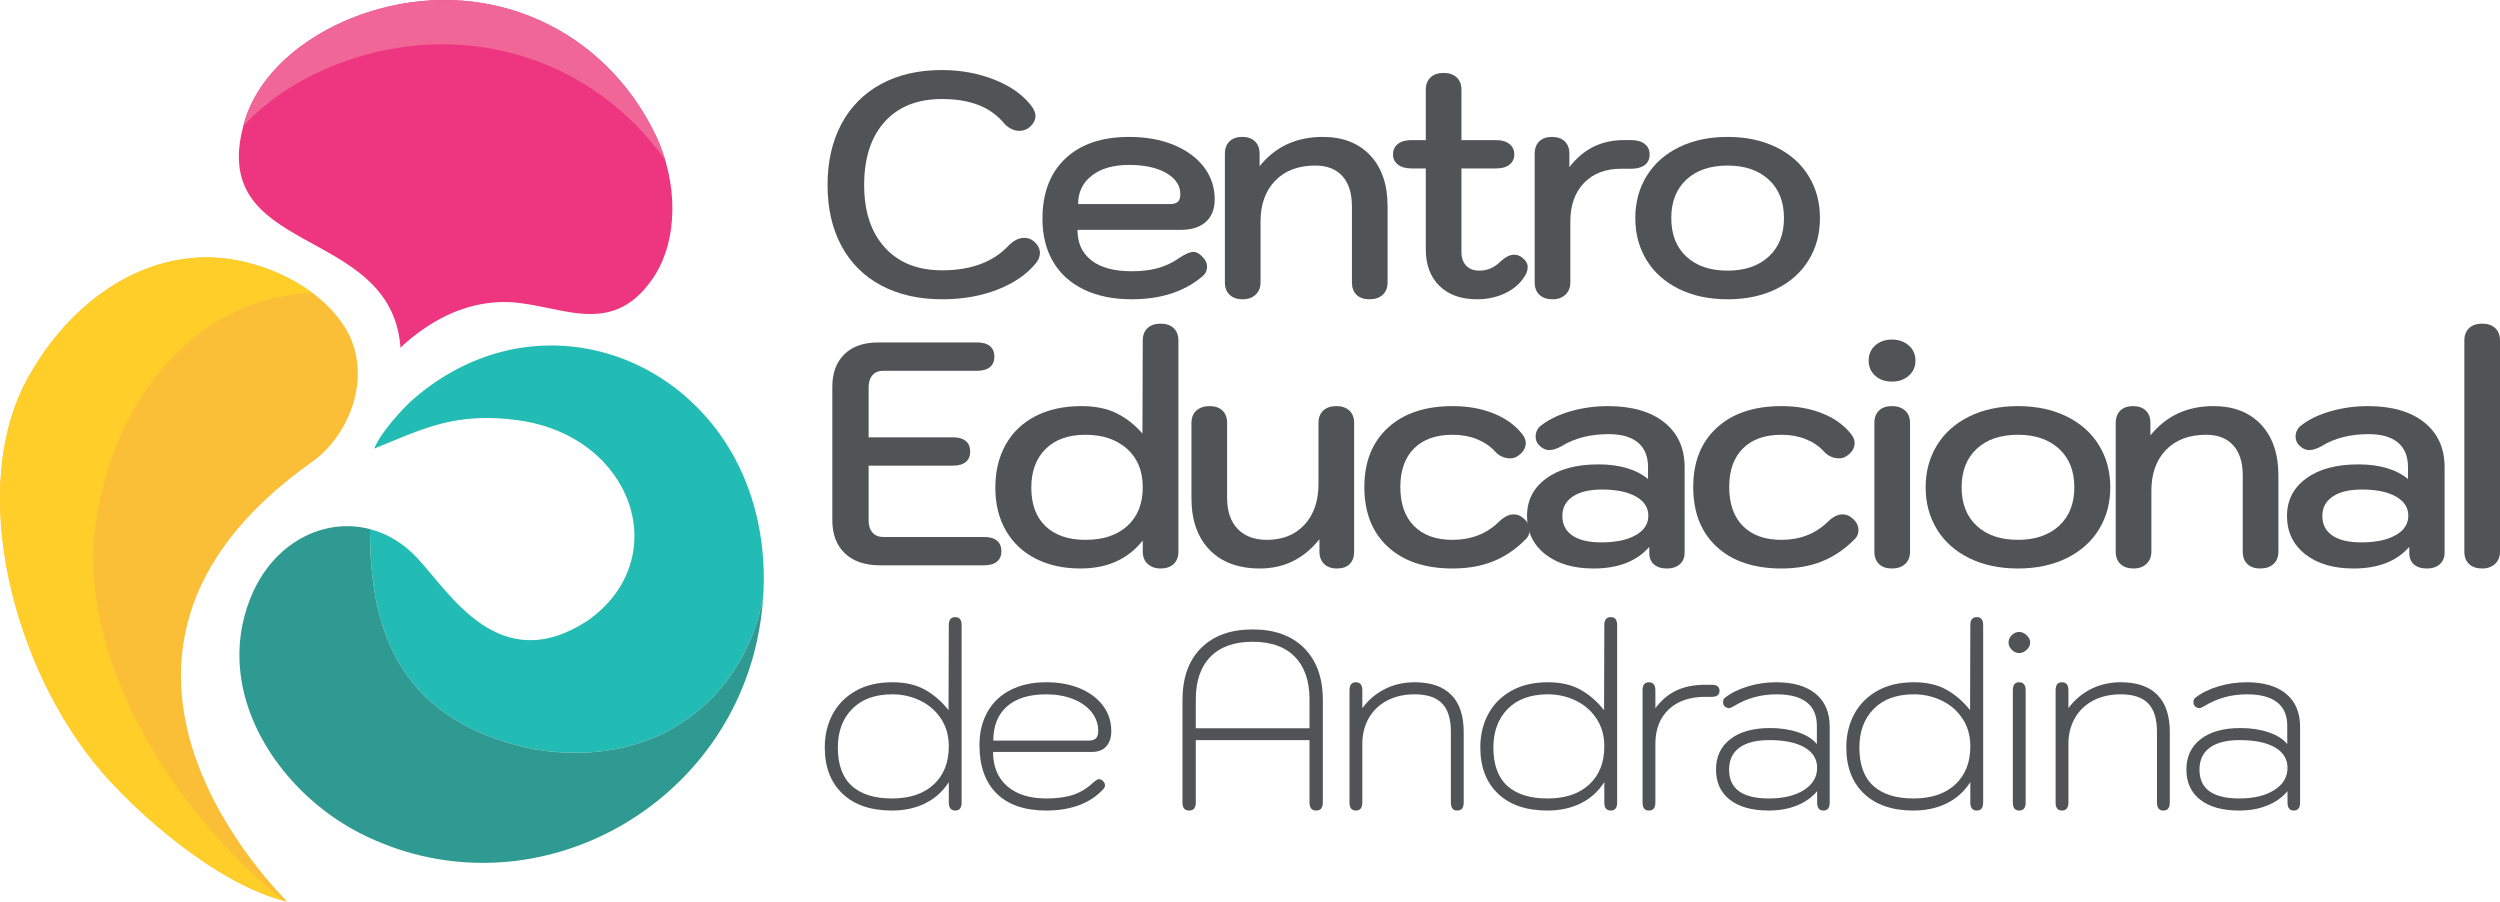<?xml version="1.0" encoding="UTF-8"?>
<!DOCTYPE svg PUBLIC "-//W3C//DTD SVG 1.1//EN" "http://www.w3.org/Graphics/SVG/1.1/DTD/svg11.dtd">
<!-- Creator: CorelDRAW 2020 (64 Bit) -->
<svg xmlns="http://www.w3.org/2000/svg" xml:space="preserve" width="260mm" height="93.781mm" version="1.1" style="shape-rendering:geometricPrecision; text-rendering:geometricPrecision; image-rendering:optimizeQuality; fill-rule:evenodd; clip-rule:evenodd"
viewBox="0 0 25978.35 9370.29"
 xmlns:xlink="http://www.w3.org/1999/xlink"
 xmlns:xodm="http://www.corel.com/coreldraw/odm/2003">
 <defs>
  <style type="text/css">
   <![CDATA[
    .fil2 {fill:#FFCE28}
    .fil5 {fill:#F06697}
    .fil3 {fill:#ED367F}
    .fil1 {fill:#FABE37}
    .fil4 {fill:#22BCB5}
    .fil6 {fill:#2E9A92}
    .fil0 {fill:#515355;fill-rule:nonzero}
   ]]>
  </style>
 </defs>
 <g id="Camada_x0020_1">
  <g id="_2020136414432">
   <path class="fil0" d="M9156.83 2966.09c-179.82,-95.95 -317.66,-233.21 -413.58,-411.87 -95.94,-178.69 -143.92,-389.26 -143.92,-631.96 0,-242.56 47.98,-453.8 143.92,-633.57 95.92,-179.72 233.23,-318.08 411.91,-415.19 178.67,-97.08 389.25,-145.58 631.9,-145.58 198.53,0 382.65,34.26 552.5,102.54 169.82,68.4 297.74,161.05 383.77,277.93 24.29,35.32 36.43,67.31 36.43,95.94 0,48.56 -25.38,91.55 -76.1,129.02 -28.69,17.76 -58.46,26.5 -89.35,26.5 -28.66,0 -56.8,-6.62 -84.36,-19.89 -27.57,-13.19 -51.28,-30.86 -71.13,-52.89 -72.79,-88.23 -162.67,-153.32 -269.6,-195.2 -107.04,-41.9 -234.43,-62.89 -382.16,-62.89 -253.66,0 -451.61,78.88 -593.86,236.57 -142.27,157.72 -213.39,376.62 -213.39,656.71 0,275.79 71.65,492.47 215.04,650.15 143.35,157.72 341.89,236.52 595.49,236.52 299.94,0 530.45,-85.98 691.47,-258.03 52.95,-52.95 106.99,-79.42 162.15,-79.42 35.25,0 67.26,11.04 95.92,33.09 44.1,37.56 66.19,78.34 66.19,122.44 0,37.51 -13.24,72.74 -39.71,105.87 -94.88,116.95 -228.28,209.02 -400.33,276.23 -172.05,67.28 -363.93,100.89 -575.69,100.89 -242.65,0 -453.8,-47.98 -633.51,-143.91z"/>
   <path class="fil0" d="M12155.88 2120.82c37.48,0 65,-7.71 82.7,-23.23 17.61,-15.33 26.47,-41.85 26.47,-79.36 0,-90.41 -48.56,-163.78 -145.55,-220.01 -97.11,-56.27 -226.14,-84.37 -387.11,-84.37 -163.25,0 -292.31,36.95 -387.09,110.85 -94.85,73.88 -142.27,172.57 -142.27,296.12l952.84 0zm-891.61 888.3c-140.11,-67.23 -247.09,-163.73 -320.92,-289.52 -73.94,-125.69 -110.85,-274.61 -110.85,-446.58 0,-266.88 79.38,-475.32 238.19,-625.33 158.81,-149.96 379.35,-224.98 661.7,-224.98 174.21,0 328.65,27.6 463.19,82.73 134.5,55.13 239.28,131.82 314.32,229.95 74.93,98.15 112.45,210.05 112.45,335.78 0,101.46 -30.91,179.82 -92.66,234.96 -61.74,55.12 -148.87,82.64 -261.33,82.64l-1071.95 0c0,136.83 48.46,242.65 145.53,317.64 97.08,74.97 236.01,112.45 416.91,112.45 103.65,0 195.2,-10.94 274.61,-33.09 79.36,-22.04 153.26,-57.32 221.68,-105.88 63.94,-41.85 112.44,-62.85 145.55,-62.85 28.66,0 58.4,15.44 89.35,46.33 35.23,33.08 52.93,69.51 52.93,109.21 0,41.9 -18.79,77.22 -56.26,105.88 -185.26,154.4 -427.91,231.57 -727.86,231.57 -189.72,0 -354.58,-33.61 -494.6,-100.92z"/>
   <path class="fil0" d="M12777.85 3063.72c-33.05,-30.85 -49.62,-73.88 -49.62,-129.02l0 -1336.66c0,-55.09 15.97,-98.12 48,-129.03 31.95,-30.89 75.52,-46.3 130.64,-46.3 57.38,0 102.03,15.41 134.03,46.3 31.94,30.91 47.94,73.94 47.94,129.03l0 129.02c163.2,-202.85 381.63,-304.35 655.08,-304.35 209.55,0 374.37,64.01 494.66,191.85 120.21,128.01 180.34,304.47 180.34,529.41l0 790.73c0,55.13 -17.09,98.17 -51.35,129.02 -34.16,30.86 -80,46.33 -137.26,46.33 -57.43,0 -102.09,-15.47 -134.03,-46.33 -32.03,-30.85 -47.89,-73.88 -47.89,-129.02l0 -790.73c0,-136.73 -33.14,-241.52 -99.31,-314.3 -66.19,-72.79 -159.97,-109.22 -281.18,-109.22 -176.53,0 -315.5,52.46 -416.91,157.16 -101.51,104.79 -152.21,246.46 -152.21,425.15l0 631.95c0,52.9 -17.14,95.41 -51.28,127.32 -34.22,31.98 -78.88,48.03 -133.96,48.03 -57.41,0 -102.6,-15.47 -135.68,-46.33z"/>
   <path class="fil0" d="M15874.65 2775.84c0,37.53 -14.36,75.04 -43.04,112.5 -46.28,68.42 -112.48,122.41 -198.48,162.11 -86.09,39.71 -180.87,59.55 -284.55,59.55 -165.43,0 -295.56,-46.27 -390.39,-138.96 -94.85,-92.6 -142.25,-219.38 -142.25,-380.48l0 -840.36 -148.93 0c-59.52,0 -106.4,-13.18 -140.58,-39.71 -34.23,-26.41 -51.28,-61.65 -51.28,-105.79 0,-46.36 17.05,-82.73 51.28,-109.21 34.19,-26.5 81.06,-39.7 140.58,-39.7l148.93 0 0 -522.76c0,-55.12 16.56,-98.08 49.65,-129 33.08,-30.86 78.22,-46.3 135.62,-46.3 57.29,0 102.51,15.44 135.63,46.3 33.09,30.92 49.62,73.88 49.62,129l0 522.76 360.57 0c57.38,0 103.09,13.19 137.37,39.7 34.14,26.47 51.26,62.85 51.26,109.21 0,44.14 -16.55,79.38 -49.65,105.79 -33.08,26.53 -79.36,39.71 -138.97,39.71l-360.57 0 0 870.19c0,59.52 16.56,106.4 49.65,140.6 33.08,34.22 79.36,51.28 138.96,51.28 81.56,0 154.35,-32 218.29,-95.94 50.76,-46.38 97.03,-69.51 138.97,-69.51 35.23,0 66.17,12.13 92.64,36.42 33.09,26.47 49.65,57.37 49.65,92.6z"/>
   <path class="fil0" d="M15997.02 3063.72c-33.09,-30.85 -49.65,-73.88 -49.65,-129.02l0 -1336.66c0,-55.09 15.98,-98.12 47.94,-129.03 32,-30.89 75.57,-46.3 130.73,-46.3 57.34,0 101.98,15.41 134.01,46.3 31.91,30.91 47.95,73.94 47.95,129.03l0 138.97c143.35,-187.44 331.93,-281.23 565.73,-281.23l76.11 0c59.52,0 106.37,13.22 140.6,39.7 34.14,26.47 51.28,62.85 51.28,109.21 0,48.53 -17.14,85.48 -51.28,110.8 -34.23,25.38 -81.08,38.04 -140.6,38.04l-105.88 0c-161.05,0 -288.97,49.12 -383.81,147.22 -94.83,98.15 -142.25,232.18 -142.25,402l0 631.95c0,52.9 -17.09,95.41 -51.23,127.32 -34.26,31.98 -78.92,48.03 -134.01,48.03 -57.41,0 -102.56,-15.47 -135.63,-46.33z"/>
   <path class="fil0" d="M18379.11 2666.68c105.88,-97.06 158.77,-230.46 158.77,-400.33 0,-169.77 -52.89,-303.22 -158.77,-400.33 -105.88,-97.05 -248.13,-145.55 -426.76,-145.55 -180.92,0 -323.75,48.5 -428.44,145.55 -104.82,97.11 -157.14,230.56 -157.14,400.33 0,169.87 52.33,303.27 157.14,400.33 104.7,97.05 247.53,145.61 428.44,145.61 178.62,0 320.88,-48.56 426.76,-145.61zm-932.99 335.85c-145.53,-71.71 -257.52,-171.49 -335.78,-299.46 -78.36,-127.89 -117.45,-273.47 -117.45,-436.72 0,-163.2 39.09,-308.75 117.45,-436.67 78.27,-127.92 190.25,-227.72 335.78,-299.46 145.59,-71.6 314.32,-107.54 506.23,-107.54 191.86,0 360.59,35.93 506.18,107.54 145.53,71.74 257.5,171.54 335.77,299.46 78.33,127.92 117.46,273.47 117.46,436.67 0,163.25 -39.13,308.82 -117.46,436.72 -78.27,127.97 -190.24,227.75 -335.77,299.46 -145.59,71.65 -314.32,107.49 -506.18,107.49 -191.91,0 -360.63,-35.84 -506.23,-107.49z"/>
   <path class="fil0" d="M8779.65 5750.25c-87.13,-82.75 -130.7,-197.96 -130.7,-345.74l0 -1386.27c0,-143.36 41.9,-255.8 125.74,-337.45 83.79,-81.55 200.68,-122.4 350.68,-122.4l1028.94 0c57.32,0 101.43,12.75 132.34,38.04 30.86,25.37 46.31,62.31 46.31,110.88 0,46.27 -15.45,82.17 -46.31,107.51 -30.91,25.37 -75.02,38.04 -132.34,38.04l-975.99 0c-48.5,0 -86.03,15.42 -112.5,46.31 -26.47,30.94 -39.7,72.79 -39.7,125.69l0 519.45 876.76 0c57.32,0 101.4,12.68 132.36,38.04 30.85,25.38 46.27,62.33 46.27,110.78 0,46.38 -15.42,82.23 -46.27,107.6 -30.95,25.38 -75.04,38 -132.36,38l-876.76 0 0 569.1c0,52.9 13.22,94.8 39.7,125.69 26.47,30.91 64,46.38 112.5,46.38l1048.78 0c57.32,0 101.4,12.66 132.34,38 30.86,25.38 46.33,62.36 46.33,110.83 0,46.33 -15.47,82.22 -46.33,107.49 -30.94,25.38 -75.02,38.09 -132.34,38.09l-1081.87 0c-156.63,0 -278.45,-41.32 -365.57,-124.05z"/>
   <path class="fil0" d="M11715.85 5464.06c105.88,-97.08 158.83,-230.46 158.83,-400.33 0,-169.79 -54.56,-303.24 -163.78,-400.35 -109.16,-97.03 -253.08,-145.55 -431.75,-145.55 -176.48,0 -314.27,49.09 -413.54,147.22 -99.26,98.22 -148.92,232.13 -148.92,402 0,174.25 49.65,308.26 148.92,401.97 99.26,93.77 237.05,140.63 413.54,140.63 185.27,0 330.88,-48.56 436.7,-145.59zm-951.17 342.4c-133.48,-67.23 -237.13,-164.25 -310.98,-291.12 -73.93,-126.83 -110.83,-276.23 -110.83,-448.28 0,-169.87 35.81,-318.69 107.51,-446.66 71.65,-127.88 174.77,-226.62 309.36,-296.09 134.51,-69.51 293.33,-104.24 476.41,-104.24 143.36,0 264.67,24.32 363.93,72.77 99.22,48.56 189.68,119.12 271.31,211.78l3.29 -966.03c0,-55.13 16.52,-98.17 49.65,-129.08 33.08,-30.85 78.22,-46.31 135.59,-46.31 57.32,0 102.59,15.47 135.63,46.31 33.09,30.91 49.65,73.94 49.65,129.08l0 2193.47c0,55.13 -16.56,98.17 -49.65,129.02 -33.05,30.89 -78.31,46.33 -135.63,46.33 -55.13,0 -99.79,-16.05 -133.98,-48 -34.22,-31.94 -51.26,-74.44 -51.26,-127.35l0 -115.82c-152.21,194.09 -368.41,291.17 -648.48,291.17 -174.25,0 -328.06,-33.62 -461.52,-100.93z"/>
   <path class="fil0" d="M12569.4 5713.82c-125.74,-129.02 -188.58,-308.17 -188.58,-537.56l0 -780.87c0,-55.04 17.06,-98.08 51.28,-129.02 34.2,-30.86 79.95,-46.31 137.3,-46.31 57.34,0 102,15.45 134.01,46.31 31.95,30.94 47.95,73.97 47.95,129.02l0 780.87c0,136.74 36.42,243.14 109.16,319.18 72.8,76.13 174.21,114.22 304.38,114.22 163.19,0 293.31,-52.42 390.43,-157.16 97.06,-104.79 145.58,-246.46 145.58,-425.15l0 -631.95c0,-55.04 16.53,-98.08 49.62,-129.02 33.12,-30.86 78.31,-46.31 135.63,-46.31 57.37,0 102.54,15.45 135.62,46.31 33.09,30.94 49.65,73.97 49.65,129.02l0 1336.66c0,55.13 -15.41,98.17 -46.31,129.02 -30.89,30.89 -74.97,46.33 -132.34,46.33 -57.37,0 -102.03,-16.05 -133.98,-48 -32,-31.94 -47.94,-74.41 -47.94,-127.35l0 -129.02c-161.11,202.9 -367.3,304.36 -618.73,304.36 -222.8,0 -397.01,-64.55 -522.74,-193.58z"/>
   <path class="fil0" d="M14422.23 5682.43c-163.28,-149.96 -244.86,-357.36 -244.86,-622.01 0,-260.23 81.58,-465.38 244.86,-615.39 163.17,-149.96 387.11,-224.95 671.58,-224.95 158.86,0 301.07,25.37 426.76,76.13 125.78,50.75 225.03,122.35 297.83,215 24.18,30.94 36.37,61.8 36.37,92.69 0,50.75 -26.5,94.83 -79.41,132.31 -24.32,17.65 -51.86,26.47 -82.7,26.47 -61.75,0 -114.73,-24.29 -158.81,-72.79 -50.75,-55.13 -113.64,-97.64 -188.58,-127.41 -75.02,-29.75 -158.81,-44.64 -251.46,-44.64 -172.02,0 -305.47,47.45 -400.3,142.28 -94.89,94.83 -142.25,228.25 -142.25,400.3 0,174.3 47.36,309.37 142.25,405.29 94.83,95.92 228.28,143.92 400.3,143.92 191.94,0 351.77,-61.77 479.74,-185.26 52.9,-52.98 104.7,-79.41 155.54,-79.41 37.48,0 69.42,12.1 95.94,36.37 46.27,35.29 69.45,78.31 69.45,129.03 0,37.49 -14.41,69.51 -43.02,95.92 -103.65,103.74 -216.67,179.85 -339.12,228.28 -122.4,48.49 -261.89,72.8 -418.52,72.8 -284.48,0 -508.41,-74.94 -671.58,-224.95z"/>
   <path class="fil0" d="M16996.1 5561.64c88.23,-49.65 132.36,-117.45 132.36,-203.43 0,-83.79 -43.04,-149.96 -129.03,-198.48 -86.06,-48.56 -204.04,-72.8 -354,-72.8 -130.15,0 -231.1,24.24 -302.71,72.8 -71.74,48.52 -107.58,115.73 -107.58,201.8 0,88.21 34.79,156.02 104.26,203.44 69.46,47.45 169.24,71.16 299.37,71.16 150.06,0 269.13,-24.85 357.34,-74.5zm-939.56 196.87c-125.77,-99.22 -188.61,-231.57 -188.61,-396.98 0,-163.25 66.7,-293.31 200.2,-390.43 133.39,-97.08 313.68,-145.58 540.87,-145.58 220.54,0 392.59,50.75 516.12,152.2l0 -125.72c0,-110.24 -34.7,-194.59 -104.15,-253.1 -69.51,-58.46 -171.54,-87.7 -306.08,-87.7 -189.72,0 -352.94,41.94 -489.62,125.74 -46.36,26.47 -88.3,39.65 -125.77,39.65 -39.71,0 -76.04,-17.56 -109.13,-52.89 -22.13,-24.27 -33.09,-52.9 -33.09,-85.98 0,-52.99 23.15,-94.85 69.42,-125.78 79.41,-59.52 179.81,-106.32 301.11,-140.58 121.23,-34.14 248.1,-51.28 380.49,-51.28 249.24,0 444.38,56.23 585.54,168.71 141.16,112.5 211.76,268.01 211.76,466.49l0 886.66c0,50.79 -16.52,91.02 -49.65,120.79 -33.08,29.75 -78.27,44.64 -135.59,44.64 -57.41,0 -102.03,-14.38 -134.03,-42.97 -31.98,-28.66 -47.94,-68.39 -47.94,-119.13l0 -62.85c-130.2,150.03 -323.2,224.95 -579.02,224.95 -209.52,0 -377.15,-49.61 -502.84,-148.86z"/>
   <path class="fil0" d="M17839.73 5682.43c-163.29,-149.96 -244.86,-357.36 -244.86,-622.01 0,-260.23 81.56,-465.38 244.86,-615.39 163.16,-149.96 387.09,-224.95 671.57,-224.95 158.86,0 301.08,25.37 426.76,76.13 125.78,50.75 225.05,122.35 297.83,215 24.2,30.94 36.37,61.8 36.37,92.69 0,50.75 -26.5,94.83 -79.41,132.31 -24.32,17.65 -51.84,26.47 -82.69,26.47 -61.75,0 -114.75,-24.29 -158.83,-72.79 -50.75,-55.13 -113.64,-97.64 -188.58,-127.41 -75.02,-29.75 -158.81,-44.64 -251.46,-44.64 -172.02,0 -305.47,47.45 -400.3,142.28 -94.88,94.83 -142.25,228.25 -142.25,400.3 0,174.3 47.38,309.37 142.25,405.29 94.83,95.92 228.28,143.92 400.3,143.92 191.95,0 351.78,-61.77 479.74,-185.26 52.9,-52.98 104.71,-79.41 155.54,-79.41 37.48,0 69.42,12.1 95.94,36.37 46.28,35.29 69.46,78.31 69.46,129.03 0,37.49 -14.41,69.51 -43.04,95.92 -103.63,103.74 -216.67,179.85 -339.11,228.28 -122.41,48.49 -261.9,72.8 -418.53,72.8 -284.48,0 -508.41,-74.94 -671.57,-224.95z"/>
   <path class="fil0" d="M19525.31 5861.1c-32,-30.86 -48,-73.9 -48,-129.03l0 -1336.66c0,-55.09 16,-98.12 48,-129.02 31.89,-30.89 76.6,-46.33 134.01,-46.33 57.32,0 103.07,15.44 137.26,46.33 34.17,30.89 51.32,73.93 51.32,129.02l0 1336.66c0,55.13 -17.15,98.17 -51.32,129.03 -34.19,30.85 -79.94,46.31 -137.26,46.31 -57.41,0 -102.12,-15.47 -134.01,-46.31zm-39.71 -1956.96c-45.22,-40.8 -67.79,-93.18 -67.79,-157.14 0,-63.94 22.57,-116.36 67.79,-157.16 45.19,-40.8 103.07,-61.22 173.72,-61.22 70.56,0 129.02,20.42 175.3,61.22 46.33,40.8 69.54,93.22 69.54,157.16 0,63.97 -23.21,116.34 -69.54,157.14 -46.28,40.8 -104.74,61.24 -175.3,61.24 -70.65,0 -128.53,-20.43 -173.72,-61.24z"/>
   <path class="fil0" d="M21396.2 5464.06c105.88,-97.08 158.77,-230.46 158.77,-400.33 0,-169.79 -52.89,-303.24 -158.77,-400.35 -105.88,-97.03 -248.13,-145.55 -426.77,-145.55 -180.9,0 -323.72,48.52 -428.43,145.55 -104.83,97.11 -157.16,230.56 -157.16,400.35 0,169.87 52.33,303.25 157.16,400.33 104.71,97.03 247.53,145.59 428.43,145.59 178.64,0 320.89,-48.56 426.77,-145.59zm-932.94 335.85c-145.59,-71.71 -257.56,-171.51 -335.83,-299.47 -78.36,-127.88 -117.45,-273.46 -117.45,-436.7 0,-163.2 39.09,-308.75 117.45,-436.67 78.27,-127.92 190.24,-227.72 335.83,-299.46 145.53,-71.6 314.26,-107.54 506.17,-107.54 191.88,0 360.6,35.93 506.18,107.54 145.55,71.74 257.52,171.54 335.78,299.46 78.31,127.92 117.46,273.47 117.46,436.67 0,163.25 -39.15,308.82 -117.46,436.7 -78.27,127.97 -190.24,227.76 -335.78,299.47 -145.58,71.65 -314.3,107.49 -506.18,107.49 -191.91,0 -360.63,-35.84 -506.17,-107.49z"/>
   <path class="fil0" d="M22034.73 5861.1c-33.09,-30.86 -49.65,-73.9 -49.65,-129.03l0 -1336.66c0,-55.09 16,-98.12 47.94,-129.02 32,-30.89 75.57,-46.33 130.73,-46.33 57.34,0 102,15.44 134.01,46.33 31.92,30.89 47.95,73.93 47.95,129.02l0 129.03c163.2,-202.88 381.58,-304.38 655.1,-304.38 209.52,0 374.31,64.03 494.55,191.88 120.23,128 180.36,304.44 180.36,529.39l0 790.73c0,55.13 -17.11,98.17 -51.29,129.03 -34.22,30.85 -79.97,46.31 -137.29,46.31 -57.43,0 -102.07,-15.47 -133.98,-46.31 -32.03,-30.86 -47.98,-73.9 -47.98,-129.03l0 -790.73c0,-136.73 -33.14,-241.52 -99.22,-314.3 -66.17,-72.8 -159.97,-109.21 -281.27,-109.21 -176.44,0 -315.4,52.46 -416.86,157.14 -101.49,104.79 -152.15,246.48 -152.15,425.15l0 631.95c0,52.9 -17.14,95.41 -51.28,127.32 -34.28,31.98 -78.92,48.03 -134.03,48.03 -57.4,0 -102.54,-15.47 -135.63,-46.31z"/>
   <path class="fil0" d="M24893.22 5561.64c88.21,-49.65 132.34,-117.45 132.34,-203.43 0,-83.79 -43.04,-149.96 -129.02,-198.48 -86.07,-48.56 -204.05,-72.8 -354.03,-72.8 -130.15,0 -231.09,24.24 -302.69,72.8 -71.74,48.52 -107.58,115.73 -107.58,201.8 0,88.21 34.79,156.02 104.26,203.44 69.45,47.45 169.24,71.16 299.37,71.16 150.06,0 269.13,-24.85 357.36,-74.5zm-939.56 196.87c-125.78,-99.22 -188.63,-231.57 -188.63,-396.98 0,-163.25 66.69,-293.31 200.2,-390.43 133.4,-97.08 313.7,-145.58 540.88,-145.58 220.52,0 392.59,50.75 516.11,152.2l0 -125.72c0,-110.24 -34.7,-194.59 -104.17,-253.1 -69.49,-58.46 -171.52,-87.7 -306.06,-87.7 -189.72,0 -352.92,41.94 -489.61,125.74 -46.38,26.47 -88.32,39.65 -125.78,39.65 -39.71,0 -76.04,-17.56 -109.13,-52.89 -22.13,-24.27 -33.09,-52.9 -33.09,-85.98 0,-52.99 23.15,-94.85 69.42,-125.78 79.42,-59.52 179.82,-106.32 301.13,-140.58 121.21,-34.14 248.09,-51.28 380.49,-51.28 249.23,0 444.37,56.23 585.53,168.71 141.16,112.5 211.78,268.01 211.78,466.49l0 886.66c0,50.79 -16.53,91.02 -49.65,120.79 -33.09,29.75 -78.28,44.64 -135.6,44.64 -57.41,0 -102.03,-14.38 -134.01,-42.97 -32,-28.66 -47.95,-68.39 -47.95,-119.13l0 -62.85c-130.2,150.03 -323.2,224.95 -579.02,224.95 -209.52,0 -377.15,-49.61 -502.83,-148.86z"/>
   <path class="fil0" d="M25657.38 5861.1c-33.05,-30.86 -49.56,-73.9 -49.56,-129.03l0 -2193.52c0,-55.13 16.52,-98.17 49.56,-129.02 33.08,-30.86 78.27,-46.36 135.68,-46.36 57.32,0 102.56,15.5 135.63,46.36 33.09,30.85 49.65,73.88 49.65,129.02l0 2193.52c0,52.9 -17.12,95.41 -51.26,127.32 -34.28,31.98 -78.94,48.03 -134.03,48.03 -57.41,0 -102.6,-15.47 -135.68,-46.31z"/>
   <path class="fil0" d="M9702.34 8152.1c104.56,-96.76 156.86,-228.76 156.86,-396.03 0,-111.5 -27.45,-208.17 -82.35,-290.17 -54.88,-81.91 -127.22,-144.14 -216.94,-186.87 -89.79,-42.69 -185.2,-64.03 -286.22,-64.03 -179.51,0 -318.9,50.58 -418.26,151.59 -99.31,101.07 -149.01,234.38 -149.01,399.95 0,179.51 48.39,312.77 145.11,399.94 96.71,87.13 235.64,130.69 416.91,130.69 184.73,0 329.38,-48.36 433.91,-145.06zm-947.53 95.41c-122.85,-116.75 -184.3,-277.1 -184.3,-480.97 0,-127.22 27.01,-241.79 81.05,-343.77 53.98,-101.89 133.69,-182.92 239.15,-243.08 105.44,-60.1 233.06,-90.15 382.98,-90.15 132.4,0 244.76,25.73 337.2,77.13 92.33,51.35 174.19,122.4 245.68,213.02l2.64 -883.5c0,-55.8 22.6,-83.66 67.96,-83.66 43.52,0 65.34,27.86 65.34,83.66l0 1842.79c0,55.83 -21.81,83.66 -65.34,83.66 -45.36,0 -67.96,-27.83 -67.96,-83.66l0 -211.72c-62.72,97.59 -144.68,171.19 -245.74,220.87 -101.07,49.65 -216.06,74.5 -345.03,74.5 -219.57,0 -390.78,-58.38 -513.62,-175.13z"/>
   <path class="fil0" d="M11309.89 7695.98c36.58,0 62.75,-7.86 78.44,-23.59 15.7,-15.64 23.54,-41.76 23.54,-78.39 0,-71.45 -23.15,-136.35 -69.3,-194.72 -46.19,-58.38 -110.69,-103.65 -193.43,-135.95 -82.79,-32.21 -175.57,-48.33 -278.39,-48.33 -176.04,0 -311.5,41.81 -406.48,125.48 -95.01,83.64 -142.42,202.15 -142.42,355.5l988.03 0zm-952.75 550.2c-119.38,-117.66 -179.08,-285.33 -179.08,-503.19 0,-132.39 27.84,-247.82 83.67,-346.35 55.74,-98.38 135.91,-174.24 240.47,-227.35 104.56,-53.16 227.4,-79.76 368.56,-79.76 132.43,0 249.64,21.34 351.56,64.03 101.95,42.72 181.71,102.41 239.21,179.05 57.49,76.71 86.25,164.69 86.25,264 0,67.98 -17.46,121.18 -52.3,159.44 -34.88,38.41 -84.54,57.55 -149.01,57.55l-1027.26 0c0,151.59 48.74,270.1 146.38,355.46 97.59,85.42 233.5,128.11 407.75,128.11 109.81,0 202.59,-12.61 278.42,-37.9 75.81,-25.24 145.05,-67.49 207.77,-126.78 27.87,-24.36 48.82,-36.6 62.75,-36.6 8.68,0 19.14,4.39 31.38,13.12 19.16,15.64 28.75,32.24 28.75,49.59 0,15.74 -6.13,29.72 -18.32,41.85 -66.22,73.24 -149.45,128.55 -249.58,166.01 -100.26,37.39 -213.95,56.2 -341.17,56.2 -224.77,0 -396.88,-58.81 -516.22,-176.45z"/>
   <path class="fil0" d="M13607.48 7567.89l0 -300.66c0,-191.63 -50.91,-339.29 -152.86,-443.02 -101.97,-103.63 -247.95,-155.49 -437.9,-155.49 -189.93,0 -335.86,51.86 -437.8,155.49 -101.95,103.73 -152.91,251.38 -152.91,443.02l0 300.66 1181.47 0zm-1320 771.09l0 -1063.89c0,-231.76 64.42,-412.1 193.4,-541.07 128.94,-128.94 307.56,-193.4 535.84,-193.4 228.29,0 406.87,64.94 535.95,194.72 128.88,129.85 193.4,309.75 193.4,539.75l0 1063.89c0,55.83 -22.71,83.66 -67.93,83.66 -47.06,0 -70.65,-27.83 -70.65,-83.66l0 -648.27 -1181.47 0 0 648.27c0,55.83 -23.53,83.66 -70.6,83.66 -45.31,0 -67.93,-27.83 -67.93,-83.66z"/>
   <path class="fil0" d="M14023.1 8338.95l0 -1165.77c0,-55.74 21.74,-83.67 65.35,-83.67 45.27,0 67.98,27.93 67.98,83.67l0 185.59c64.42,-87.12 143.35,-153.77 236.52,-199.97 93.22,-46.19 195.63,-69.3 307.15,-69.3 167.33,0 294.07,43.57 380.37,130.69 86.19,87.18 129.32,215.28 129.32,384.3l0 734.46c0,55.85 -22.65,83.67 -67.93,83.67 -43.6,0 -65.34,-27.83 -65.34,-83.67l0 -734.46c0,-134.19 -30.54,-232.67 -91.46,-295.38 -61.05,-62.71 -155.98,-94.13 -284.96,-94.13 -108.02,0 -202.99,21.34 -284.93,64.03 -81.87,42.73 -145.47,103.26 -190.81,181.71 -45.27,78.39 -67.93,168.18 -67.93,269.2l0 609.03c0,55.85 -22.71,83.67 -67.98,83.67 -43.61,0 -65.35,-27.83 -65.35,-83.67z"/>
   <path class="fil0" d="M16514.17 8152.1c104.53,-96.76 156.83,-228.76 156.83,-396.03 0,-111.5 -27.45,-208.17 -82.31,-290.17 -54.92,-81.91 -127.22,-144.14 -216.97,-186.87 -89.76,-42.69 -185.17,-64.03 -286.22,-64.03 -179.52,0 -318.87,50.58 -418.23,151.59 -99.31,101.07 -149.01,234.38 -149.01,399.95 0,179.51 48.35,312.77 145.11,399.94 96.67,87.13 235.61,130.69 416.91,130.69 184.68,0 329.3,-48.36 433.89,-145.06zm-947.56 95.41c-122.84,-116.75 -184.29,-277.1 -184.29,-480.97 0,-127.22 26.99,-241.79 81.02,-343.77 54.04,-101.89 133.72,-182.92 239.21,-243.08 105.4,-60.1 233.02,-90.15 382.95,-90.15 132.39,0 244.79,25.73 337.17,77.13 92.36,51.35 174.27,122.4 245.74,213.02l2.6 -883.5c0,-55.8 22.6,-83.66 67.96,-83.66 43.57,0 65.4,27.86 65.4,83.66l0 1842.79c0,55.83 -21.83,83.66 -65.4,83.66 -45.36,0 -67.96,-27.83 -67.96,-83.66l0 -211.72c-62.77,97.59 -144.67,171.19 -245.69,220.87 -101.05,49.65 -216.15,74.5 -345.03,74.5 -219.61,0 -390.78,-58.38 -513.67,-175.13z"/>
   <path class="fil0" d="M17068.35 8338.95l0 -1165.77c0,-55.74 21.74,-83.67 65.3,-83.67 45.31,0 68.01,27.93 68.01,83.67l0 185.59c62.72,-83.66 135.91,-145.06 219.52,-184.27 83.67,-39.24 182.98,-58.82 297.97,-58.82l68.02 0c53.94,0 81.02,20.9 81.02,62.72 0,41.79 -27.08,62.75 -81.02,62.75l-68.02 0c-160.27,0 -286.62,43.52 -379,130.67 -92.37,87.13 -138.49,206.51 -138.49,358.1l0 609.03c0,55.85 -22.69,83.67 -68.01,83.67 -43.57,0 -65.3,-27.83 -65.3,-83.67z"/>
   <path class="fil0" d="M18745.17 8209.59c91.51,-58.34 137.26,-135.47 137.26,-231.35 0,-90.55 -43.61,-161.12 -130.75,-211.69 -87.15,-50.53 -209.08,-75.86 -365.89,-75.86 -135.94,0 -239.63,26.16 -311.12,78.48 -71.42,52.23 -107.14,128.01 -107.14,227.37 0,200.41 137.61,300.6 413.01,300.6 151.63,0 273.2,-29.15 364.63,-87.56zm-769.8 100.66c-95.83,-74.94 -143.77,-179.46 -143.77,-313.7 0,-134.19 49.68,-239.59 149.04,-316.29 99.31,-76.64 236.96,-114.99 413.01,-114.99 108.02,0 205.58,14.82 292.7,44.4 87.16,29.66 151.63,70.59 193.44,122.91l0 -190.84c0,-108.04 -35.28,-189.55 -105.88,-244.42 -70.56,-54.91 -174.68,-82.34 -312.35,-82.34 -163.81,0 -311.98,41.02 -444.34,122.84 -22.69,13.97 -40.09,20.93 -52.33,20.93 -10.38,0 -22.6,-4.33 -36.58,-13.05 -15.7,-10.41 -23.48,-26.99 -23.48,-49.68 0,-19.16 6.04,-33.97 18.28,-44.4 64.41,-50.53 144.18,-90.25 239.18,-118.94 94.92,-28.75 192.97,-43.13 294.07,-43.13 177.71,0 315.02,40.09 411.7,120.24 96.71,80.17 145.05,194.29 145.05,342.42l0 786.74c0,55.83 -21.81,83.66 -65.38,83.66 -43.52,0 -65.29,-27.83 -65.29,-83.66l0 -117.63c-54.09,64.56 -124.17,114.22 -210.41,149.05 -86.28,34.84 -183.45,52.23 -291.47,52.23 -174.3,0 -309.37,-37.46 -405.17,-112.36z"/>
   <path class="fil0" d="M20317.42 8152.1c104.53,-96.76 156.81,-228.76 156.81,-396.03 0,-111.5 -27.43,-208.17 -82.31,-290.17 -54.91,-81.91 -127.22,-144.14 -216.97,-186.87 -89.76,-42.69 -185.17,-64.03 -286.22,-64.03 -179.52,0 -318.87,50.58 -418.21,151.59 -99.31,101.07 -149.01,234.38 -149.01,399.95 0,179.51 48.33,312.77 145.11,399.94 96.67,87.13 235.6,130.69 416.89,130.69 184.68,0 329.3,-48.36 433.91,-145.06zm-947.57 95.41c-122.84,-116.75 -184.29,-277.1 -184.29,-480.97 0,-127.22 27.01,-241.79 81.03,-343.77 54.04,-101.89 133.71,-182.92 239.19,-243.08 105.41,-60.1 233.03,-90.15 382.95,-90.15 132.4,0 244.79,25.73 337.18,77.13 92.34,51.35 174.25,122.4 245.74,213.02l2.58 -883.5c0,-55.8 22.62,-83.66 67.98,-83.66 43.57,0 65.38,27.86 65.38,83.66l0 1842.79c0,55.83 -21.81,83.66 -65.38,83.66 -45.36,0 -67.98,-27.83 -67.98,-83.66l0 -211.72c-62.75,97.59 -144.67,171.19 -245.68,220.87 -101.05,49.65 -216.15,74.5 -345.04,74.5 -219.6,0 -390.78,-58.38 -513.67,-175.13z"/>
   <path class="fil0" d="M20916.03 8338.95l0 -1165.77c0,-55.74 21.74,-83.67 65.3,-83.67 45.3,0 68.01,27.93 68.01,83.67l0 1165.77c0,55.85 -22.71,83.67 -68.01,83.67 -43.57,0 -65.3,-27.83 -65.3,-83.67zm-10.47 -1586.63c-22.66,-22.65 -33.96,-47.89 -33.96,-75.78 0,-29.66 11.29,-55.3 33.96,-77.13 22.66,-21.77 47.91,-32.68 75.78,-32.68 27.87,0 54.03,11.34 78.44,34 24.41,22.66 36.64,47.91 36.64,75.81 0,27.89 -12.24,53.13 -36.64,75.78 -24.41,22.66 -50.57,34 -78.44,34 -27.87,0 -53.12,-11.34 -75.78,-34z"/>
   <path class="fil0" d="M21360.36 8338.95l0 -1165.77c0,-55.74 21.74,-83.67 65.3,-83.67 45.31,0 68.02,27.93 68.02,83.67l0 185.59c64.42,-87.12 143.25,-153.77 236.51,-199.97 93.22,-46.19 195.64,-69.3 307.14,-69.3 167.32,0 294.05,43.57 380.34,130.69 86.25,87.18 129.38,215.28 129.38,384.3l0 734.46c0,55.85 -22.65,83.67 -67.98,83.67 -43.57,0 -65.3,-27.83 -65.3,-83.67l0 -734.46c0,-134.19 -30.53,-232.67 -91.51,-295.38 -61.04,-62.71 -155.96,-94.13 -284.93,-94.13 -108.08,0 -203,21.34 -284.92,64.03 -81.91,42.73 -145.49,103.26 -190.81,181.71 -45.31,78.39 -67.92,168.18 -67.92,269.2l0 609.03c0,55.85 -22.71,83.67 -68.02,83.67 -43.57,0 -65.3,-27.83 -65.3,-83.67z"/>
   <path class="fil0" d="M23633.08 8209.59c91.51,-58.34 137.26,-135.47 137.26,-231.35 0,-90.55 -43.6,-161.12 -130.73,-211.69 -87.16,-50.53 -209.09,-75.86 -365.9,-75.86 -135.94,0 -239.68,26.16 -311.1,78.48 -71.44,52.23 -107.16,128.01 -107.16,227.37 0,200.41 137.61,300.6 413.01,300.6 151.63,0 273.21,-29.15 364.63,-87.56zm-769.78 100.66c-95.85,-74.94 -143.79,-179.46 -143.79,-313.7 0,-134.19 49.68,-239.59 149.05,-316.29 99.31,-76.64 236.95,-114.99 412.95,-114.99 108.07,0 205.63,14.82 292.75,44.4 87.16,29.66 151.63,70.59 193.44,122.91l0 -190.84c0,-108.04 -35.31,-189.55 -105.87,-244.42 -70.57,-54.91 -174.69,-82.34 -312.35,-82.34 -163.81,0 -312,41.02 -444.34,122.84 -22.71,13.97 -40.11,20.93 -52.33,20.93 -10.38,0 -22.62,-4.33 -36.6,-13.05 -15.7,-10.41 -23.48,-26.99 -23.48,-49.68 0,-19.16 6.04,-33.97 18.28,-44.4 64.41,-50.53 144.18,-90.25 239.19,-118.94 94.92,-28.75 192.95,-43.13 294.07,-43.13 177.7,0 315,40.09 411.69,120.24 96.71,80.17 145.05,194.29 145.05,342.42l0 786.74c0,55.83 -21.81,83.66 -65.38,83.66 -43.51,0 -65.29,-27.83 -65.29,-83.66l0 -117.63c-54.09,64.56 -124.17,114.22 -210.41,149.05 -86.28,34.84 -183.44,52.23 -291.47,52.23 -174.28,0 -309.36,-37.46 -405.16,-112.36z"/>
   <path class="fil1" d="M2985.42 9370.29c-732.52,-178.28 -1557.76,-918.96 -1930.52,-1352.38 -914.63,-1062 -1409.32,-2943.76 -757.47,-4104.91 432.38,-770.47 1141.08,-1257.05 1892.05,-1238.09 492.55,12.45 1098.25,271.36 1384.5,710.02 315.11,482.8 74.73,1137.21 -347.12,1425.96 -2872.67,2046.13 -258.23,4529.09 -241.44,4559.4z"/>
   <path class="fil2" d="M2952.77 9361.32c-724.37,-191.56 -1530.8,-916.55 -1897.78,-1343.41 -914.76,-1062.05 -1409.28,-2943.66 -757.29,-4105.06 432.24,-770.48 1141.06,-1256.63 1891.78,-1238.05 345.42,8.97 747.14,138.87 1054.25,366.98 -207.73,11.96 -408.25,50.28 -586.68,111.36 -877.67,302.3 -1488.28,1171.01 -1657.14,2249.79 -214.31,1372.16 738.18,2986.13 1952.86,3958.39z"/>
   <path class="fil3" d="M4161.76 3613.63c-93.08,-1300.33 -2054.24,-930.59 -1615.91,-2365.4 164.69,-539 725.43,-971.91 1391.96,-1155.1 1171.97,-322.11 2338.5,210.93 2868.65,1298.01 244.98,502.28 241.87,1108.33 -17.58,1493.91 -453.76,674.36 -1022.22,237.31 -1582.42,253.83 -352.13,10.38 -678.32,155.44 -983.13,416.86 -17.08,14.63 -38.25,34.49 -61.57,57.9z"/>
   <path class="fil4" d="M7930.11 6209.33c-198.75,1039.87 -1096.75,1793 -2381.48,1576.29 -1486.5,-306.5 -1703.26,-1352.38 -1704.44,-2287.53 174.81,45.54 342.45,142.53 486.11,294.56 346.03,367 855.49,1258.42 1776.26,656.75 906.39,-641.21 474.14,-1911.54 -712.42,-2080.98 -669.29,-95.18 -1015.95,96.99 -1505.04,292.76 68.23,-173.04 305.33,-427.47 415.47,-522.05 1141.68,-979.44 2680.84,-571.12 3326.79,614.23 241.29,442.99 332.28,954.3 298.75,1455.96z"/>
   <path class="fil5" d="M6911.78 1663.03c-695.65,-981.79 -1901.95,-1426.01 -3112.49,-1093.77 -506.49,139.51 -960.86,401.71 -1271.58,741.17 5.4,-20.33 11.4,-41.32 17.97,-62.27 164.64,-538.79 725.61,-971.65 1391.93,-1154.84 1172.16,-322.05 2338.97,210.76 2868.8,1297.93 42.52,88 77.84,179.02 105.37,271.79z"/>
   <path class="fil6" d="M7930.11 6209.33c-10.17,150.85 -31.73,301.13 -63.45,447.8 -398.11,1830.74 -2434.21,2863.43 -4126.63,2000.17 -642.39,-328.07 -1182.35,-987.19 -1246.44,-1709.21 -20.93,-240.64 10.79,-488.51 108.96,-733.37 231.09,-577.12 762.12,-841.74 1241.64,-716.62 1.18,935.14 217.94,1981.02 1704.44,2287.53 1284.73,216.71 2182.72,-536.42 2381.48,-1576.29z"/>
  </g>
 </g>
</svg>
